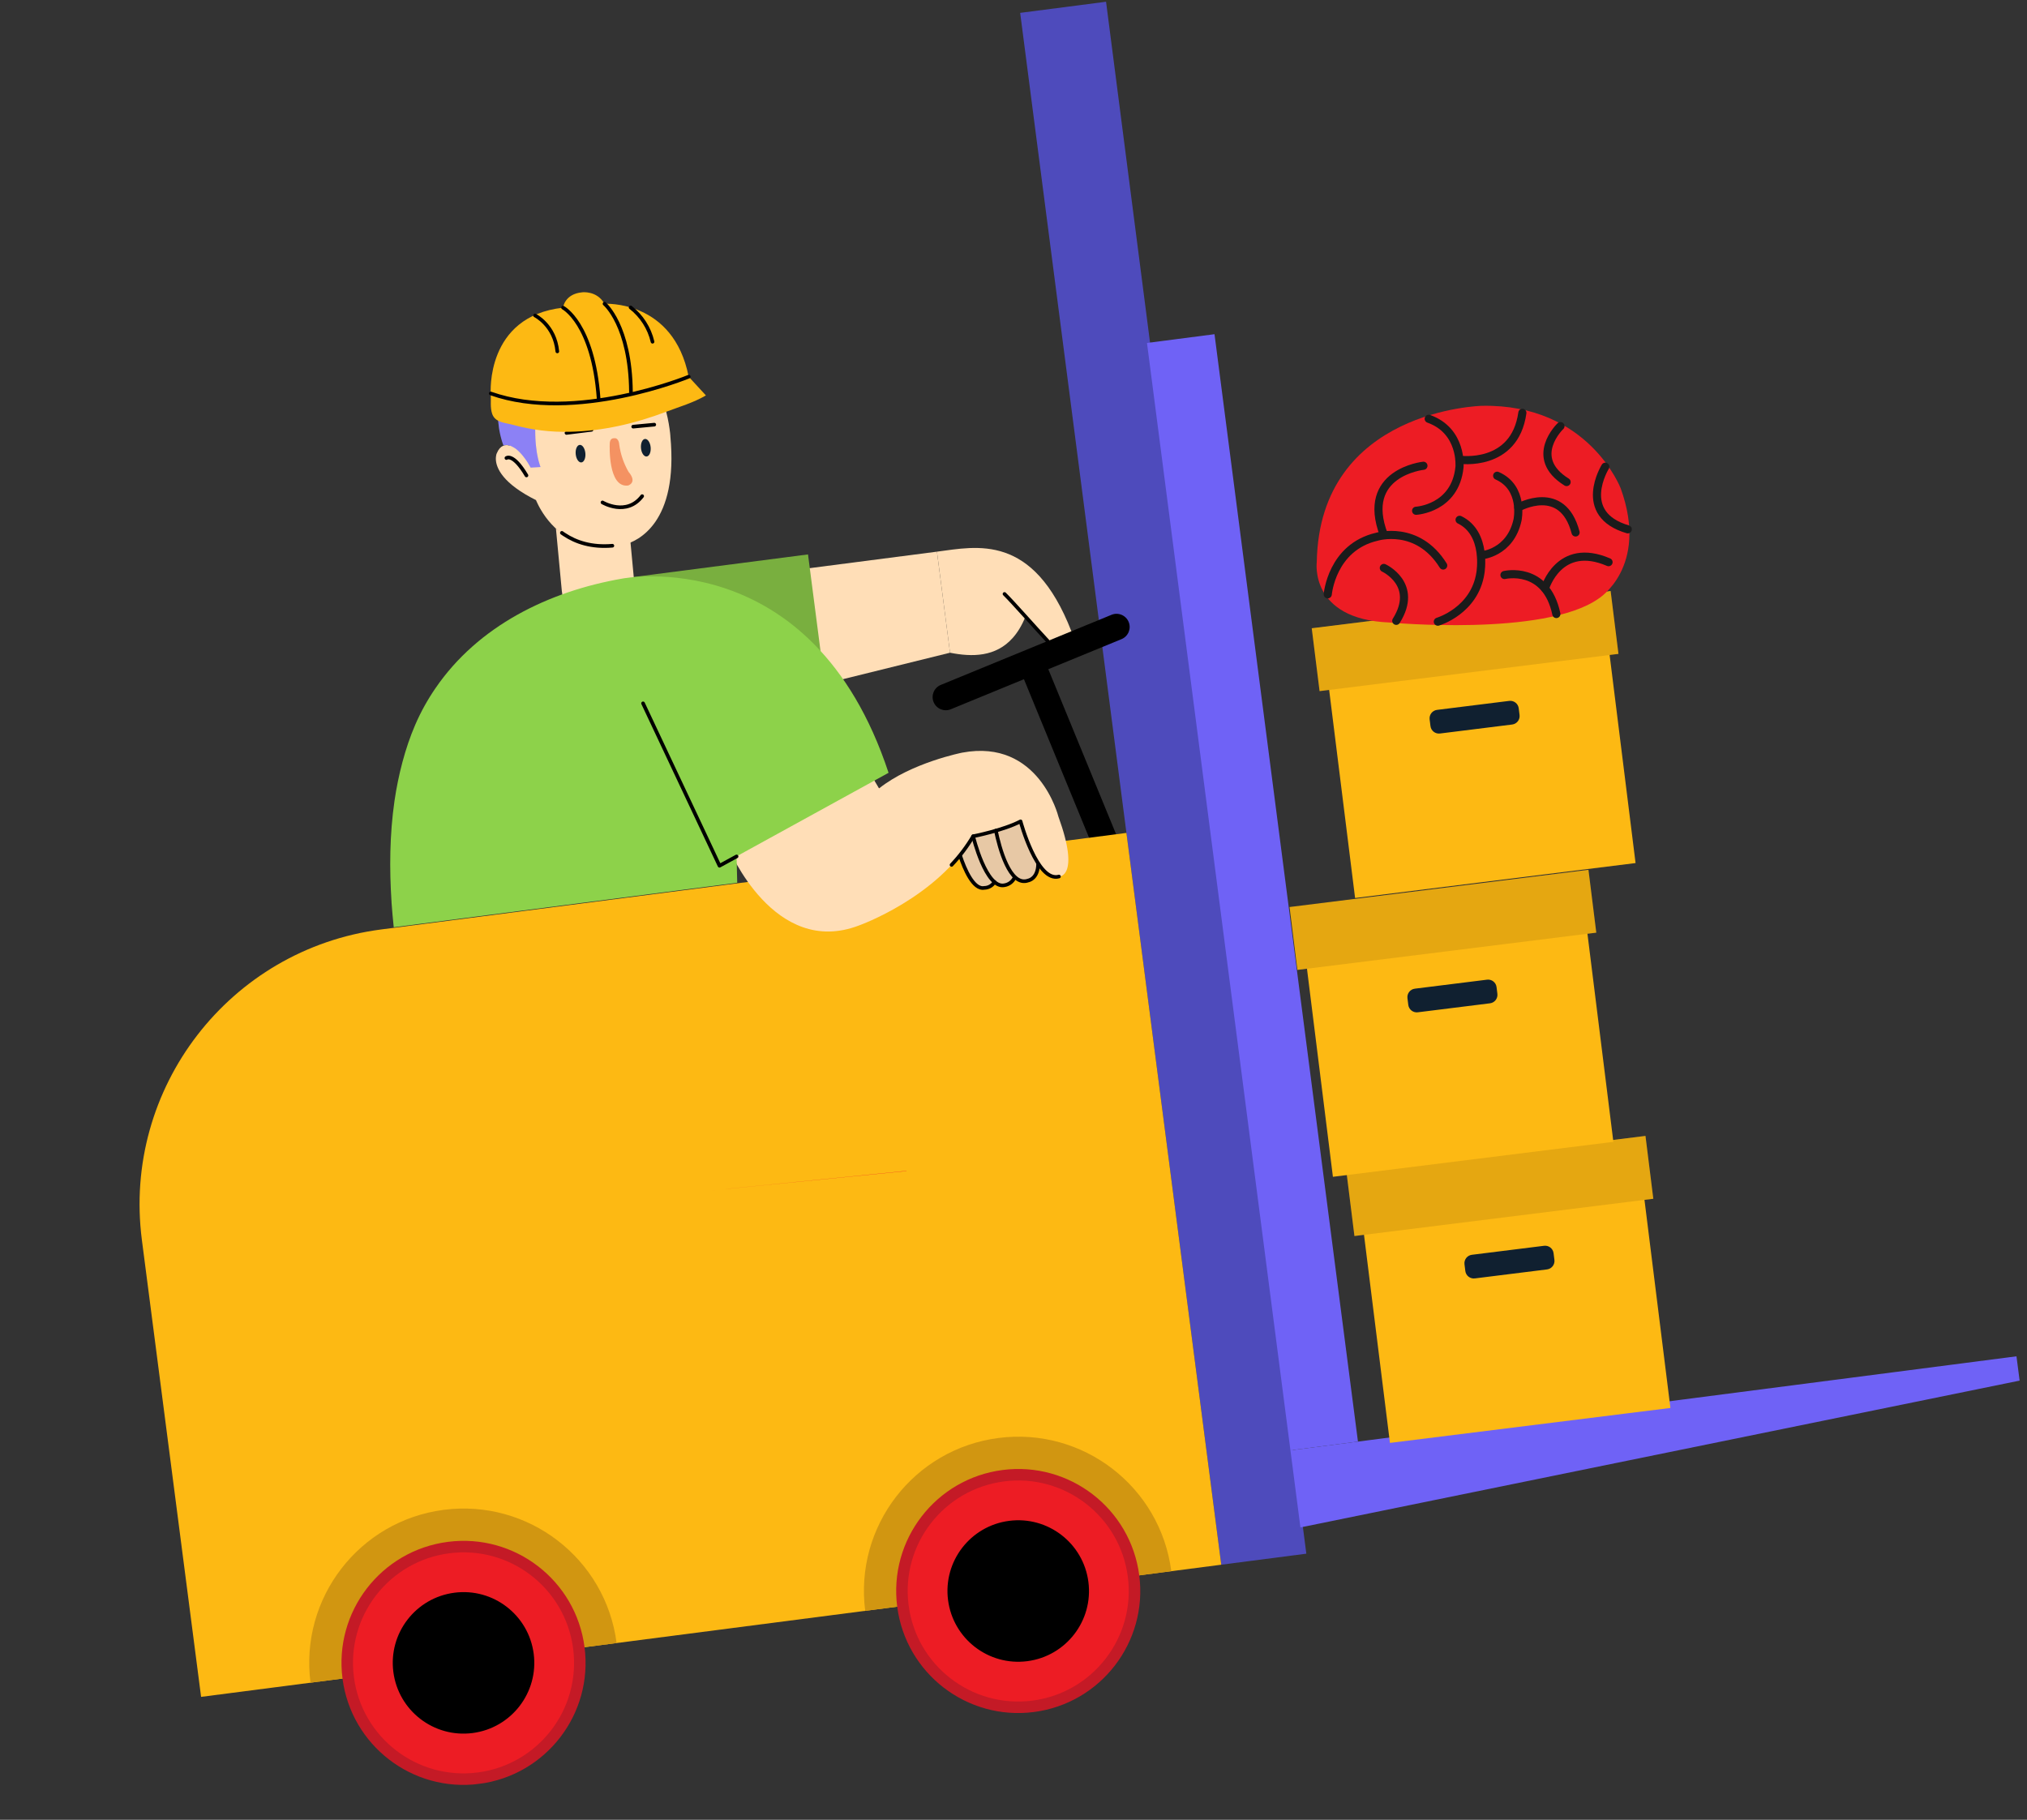 <svg xmlns="http://www.w3.org/2000/svg" width="333" height="299" viewBox="0 0 333 299" fill="none"><rect x="0" y="0" width="333" height="299" fill="#333333" stroke="none"/><g clip-path="url(#clip0_3003_506)"><path fill-rule="evenodd" clip-rule="evenodd" d="M124.206 115.12L156.075 107.243L153.924 90.641L121.577 94.832L124.206 115.12Z" fill="#FFDEB7"></path><path d="M97.301 95.685L132.742 91.093L136.083 116.881L100.642 121.473L97.301 95.685Z" fill="#79AF3F"></path><path d="M167.596 2.114L181.705 0.286L214.741 255.26L200.631 257.088L167.596 2.114Z" fill="#4E4BBC"></path><path d="M182.601 101.015C183.705 100.561 184.968 101.088 185.422 102.193C185.875 103.297 185.348 104.56 184.243 105.014L156.196 116.535C155.092 116.989 153.829 116.462 153.375 115.357C152.921 114.253 153.449 112.99 154.553 112.536L182.601 101.015Z" fill="black"></path><path d="M184.386 139.578L180.387 141.221L167.222 109.174L171.221 107.532L184.386 139.578Z" fill="black"></path><path d="M185.053 136.851L62.627 152.713C37.697 155.943 20.079 178.805 23.309 203.735L33.036 278.803L200.631 257.089L185.053 136.851Z" fill="#FDB913"></path><path fill-rule="evenodd" clip-rule="evenodd" d="M94.777 56.394L94.958 56.37L95.15 56.363C106.879 55.172 109.456 66.528 109.992 70.422L110.027 70.692L110.058 70.931L110.086 71.143L110.11 71.4L110.125 71.583L110.131 71.703C111.469 85.916 104.801 88.911 102.494 89.52L102.332 89.559L102.188 89.591L102.061 89.616L101.908 89.645L101.797 89.659L101.726 89.669C94.365 90.78 90.594 86.689 88.892 83.817L88.77 83.608C88.752 83.574 88.73 83.541 88.712 83.508L88.601 83.306L88.499 83.113L88.403 82.923C88.386 82.894 88.372 82.86 88.359 82.83L88.273 82.652L88.193 82.483L88.118 82.322L88.053 82.168L88.202 82.243C82.513 79.439 81.517 76.849 81.461 75.481L81.459 75.364L81.463 75.251L81.467 75.147L81.477 75.052C81.477 75.052 81.482 75.02 81.485 75.006L81.496 74.919L81.508 74.841L81.521 74.767L81.535 74.703L81.561 74.618L81.59 74.534L81.617 74.467C82.174 73.141 83.009 72.997 83.729 73.214C81.844 59.881 90.709 57.087 93.978 56.511L94.189 56.474C94.225 56.47 94.256 56.466 94.287 56.462L94.468 56.438L94.632 56.417L94.773 56.399L94.777 56.394Z" fill="#FFDEB7"></path><path d="M83.194 75.256C83.194 75.256 84.277 74.392 86.49 78.119" stroke="#000001" stroke-width="0.597" stroke-linecap="round" stroke-linejoin="round"></path><path d="M93.064 71.132L97.181 70.617" stroke="#000001" stroke-width="0.597" stroke-linecap="round" stroke-linejoin="round"></path><path d="M104.022 70.1L107.485 69.772" stroke="#000001" stroke-width="0.597" stroke-linecap="round" stroke-linejoin="round"></path><path d="M95.508 75.98C95.069 76.022 94.653 75.409 94.578 74.613C94.502 73.816 94.797 73.137 95.236 73.096C95.675 73.055 96.091 73.667 96.166 74.463C96.241 75.26 95.946 75.939 95.508 75.98Z" fill="#102030"></path><path d="M106.232 75.005C105.793 75.046 105.377 74.434 105.302 73.638C105.227 72.841 105.522 72.162 105.96 72.121C106.399 72.079 106.815 72.692 106.891 73.488C106.966 74.285 106.671 74.964 106.232 75.005Z" fill="#102030"></path><path fill-rule="evenodd" clip-rule="evenodd" d="M94.243 53.173C101.143 52.522 107.09 55.76 107.375 58.793C107.661 61.83 102.3 64.817 95.399 65.464C92.82 65.708 90.457 65.582 88.494 65.172C88.335 65.992 88.216 66.772 88.127 67.511L88.085 67.876C88.035 68.359 87.997 68.827 87.969 69.271L87.953 69.601C87.949 69.71 87.945 69.818 87.941 69.927L87.933 70.242L87.928 70.553C87.926 70.603 87.928 70.656 87.926 70.706L87.929 71.007C87.93 71.056 87.928 71.106 87.93 71.155L87.936 71.442C87.937 71.491 87.939 71.536 87.941 71.585L87.95 71.862L87.962 72.135L87.978 72.398C87.984 72.442 87.985 72.483 87.986 72.527L88.006 72.781C88.011 72.821 88.016 72.865 88.017 72.905L88.039 73.145L88.07 73.379L88.065 73.38L88.094 73.606L88.123 73.822C88.127 73.858 88.132 73.893 88.136 73.928L88.176 74.238L88.181 74.237L88.206 74.431L88.21 74.431L88.244 74.62L88.276 74.8L88.312 74.971L88.362 75.216L88.413 75.443L88.481 75.717L88.531 75.9L88.579 76.064L88.636 76.259L88.697 76.453L88.755 76.621L88.796 76.733L87.177 76.83L87.113 76.713L86.985 76.486C86.898 76.34 86.817 76.202 86.733 76.07L86.609 75.874C86.586 75.841 86.569 75.812 86.547 75.779L86.424 75.597L86.303 75.424L86.184 75.264C86.162 75.24 86.145 75.211 86.124 75.187L86.011 75.04C85.99 75.015 85.973 74.99 85.957 74.97L85.844 74.832L85.738 74.702C85.722 74.681 85.701 74.662 85.685 74.641L85.58 74.525L85.48 74.416L85.382 74.317L85.289 74.221L85.201 74.133L85.115 74.055L85.033 73.98L84.957 73.913L84.886 73.85L84.816 73.797L84.722 73.728L84.642 73.671L84.553 73.61L84.447 73.548L84.432 73.541L84.373 73.503C83.906 73.222 83.291 72.987 82.71 73.189L82.649 73.026C82.64 72.995 82.628 72.97 82.619 72.94L82.556 72.763L82.497 72.582C82.488 72.552 82.475 72.522 82.466 72.487L82.41 72.293L82.353 72.093L82.299 71.885L82.244 71.671C82.239 71.636 82.225 71.597 82.216 71.563L82.165 71.34L82.118 71.112L82.069 70.876C82.054 70.797 82.04 70.718 82.024 70.635L81.983 70.388C81.978 70.349 81.972 70.304 81.967 70.264L81.934 70.008C81.591 67.531 81.686 64.346 82.93 61.187L82.883 61.31C82.874 61.235 82.859 61.156 82.854 61.08C82.568 58.043 87.331 53.799 94.23 53.148L94.243 53.173Z" fill="#6F62F6"></path><g style="mix-blend-mode:screen" opacity="0.2"><path fill-rule="evenodd" clip-rule="evenodd" d="M88.495 65.176L88.452 65.402C88.35 65.936 88.269 66.455 88.2 66.958L88.149 67.329C88.143 67.388 88.133 67.452 88.127 67.511L88.084 67.872L88.049 68.227C88.032 68.405 88.018 68.577 88.005 68.75L87.981 69.09C87.965 69.312 87.958 69.533 87.945 69.746L87.932 70.063C87.93 70.117 87.928 70.167 87.93 70.22L87.925 70.526C87.922 70.576 87.924 70.625 87.922 70.68L87.92 70.977C87.922 71.026 87.919 71.076 87.921 71.125L87.927 71.412L87.936 71.689C87.942 71.733 87.939 71.783 87.941 71.828L87.953 72.096L87.969 72.359L87.988 72.613L88.007 72.862L88.029 73.102L88.059 73.332L88.055 73.332L88.084 73.558L88.112 73.774C88.116 73.809 88.121 73.845 88.126 73.88L88.166 74.19L88.17 74.189L88.195 74.384L88.2 74.383L88.233 74.572L88.266 74.752L88.297 74.923L88.346 75.168L88.398 75.395L88.448 75.605L88.483 75.735L88.516 75.857L88.565 76.025L88.623 76.225L88.676 76.393L88.741 76.583L88.802 76.741L87.183 76.838L87.118 76.721L86.99 76.495C86.904 76.349 86.823 76.211 86.738 76.078L86.614 75.883C86.592 75.85 86.575 75.82 86.552 75.787L86.43 75.606L86.309 75.433L86.189 75.273C86.168 75.249 86.151 75.219 86.13 75.195L86.016 75.048C85.995 75.024 85.978 74.999 85.962 74.978L85.85 74.84L85.743 74.71C85.727 74.69 85.707 74.67 85.69 74.65L85.585 74.533L85.486 74.424L85.388 74.325L85.294 74.229L85.207 74.142L85.12 74.063L85.038 73.988L84.962 73.921L84.891 73.859L84.821 73.805L84.727 73.736L84.648 73.679L84.559 73.619L84.452 73.556L84.438 73.549L84.379 73.512C83.911 73.231 83.296 72.996 82.716 73.197L82.654 73.034C82.646 73.004 82.633 72.978 82.625 72.948L82.562 72.772L82.502 72.591C82.494 72.561 82.481 72.531 82.472 72.496L82.415 72.301L82.358 72.102L82.304 71.893L82.249 71.68C82.245 71.644 82.231 71.606 82.222 71.571L82.171 71.348L82.123 71.121L82.075 70.885C82.06 70.805 82.045 70.727 82.03 70.643L81.989 70.397C81.984 70.357 81.978 70.313 81.973 70.273L81.94 70.016C81.596 67.54 81.691 64.354 82.936 61.195L82.889 61.318C83.216 63.11 85.333 64.503 88.488 65.159L88.495 65.176Z" fill="#FFFFF0"></path></g><path fill-rule="evenodd" clip-rule="evenodd" d="M91.326 86.787C91.381 86.834 91.433 86.885 91.489 86.932L91.655 87.073C91.852 87.236 92.057 87.398 92.27 87.555L92.458 87.688L92.65 87.816C94.736 89.208 97.603 90.109 101.47 89.567L101.652 89.544L101.762 89.529L101.859 89.517L101.938 89.502L102.079 89.475L102.245 89.44L102.367 89.41L102.502 89.375L102.645 89.334L102.796 89.287C102.822 89.28 102.848 89.272 102.874 89.264L103.037 89.207C103.205 89.149 103.38 89.077 103.568 88.999L104.224 95.974C104.534 99.269 102.117 102.189 98.822 102.499C95.528 102.809 92.608 100.392 92.298 97.097L91.326 86.791L91.326 86.787Z" fill="#FFDEB7"></path><path d="M92.306 87.55L92.494 87.683L92.686 87.811C94.609 89.094 97.189 89.96 100.602 89.666" stroke="#000001" stroke-width="0.597" stroke-linecap="round" stroke-linejoin="round"></path><path d="M100.169 72.998C100.169 72.998 99.827 80.216 103.19 79.771C103.19 79.771 104.765 79.302 103.265 77.536C102.465 76.152 101.943 74.624 101.729 73.039C101.729 73.039 101.681 71.868 100.863 72.009C100.864 72.014 100.156 71.894 100.164 72.999L100.169 72.998Z" fill="#F49262"></path><path d="M98.979 82.55C98.979 82.55 102.907 84.909 105.497 81.517" stroke="#000001" stroke-width="0.597" stroke-linecap="round" stroke-linejoin="round"></path><path fill-rule="evenodd" clip-rule="evenodd" d="M115.973 64.969C113.905 66.176 111.638 66.825 109.389 67.674C104.351 69.585 98.999 70.84 93.597 70.942C90.475 71.023 87.356 70.645 84.341 69.818C83.011 69.442 81.388 69.472 80.863 68.021C80.488 66.964 80.697 65.733 80.621 64.664C80.619 64.646 79.727 51.971 92.492 50.555C92.492 50.555 92.742 48.285 95.648 48.029C95.648 48.029 98.06 47.708 99.304 49.915C99.304 49.915 110.64 49.197 113.134 61.894L115.969 64.969L115.973 64.969Z" fill="#FDB913"></path><path d="M113.143 61.889C113.143 61.889 94.556 69.573 80.624 64.65" stroke="#000001" stroke-width="0.597" stroke-linecap="round" stroke-linejoin="round"></path><path d="M99.312 49.91C99.312 49.91 103.556 53.454 103.654 64.412" stroke="#000001" stroke-width="0.597" stroke-linecap="round" stroke-linejoin="round"></path><path d="M92.501 50.549C92.501 50.549 97.445 53.117 98.342 65.491" stroke="#000001" stroke-width="0.597" stroke-linecap="round" stroke-linejoin="round"></path><path d="M103.597 50.51C105.407 51.924 106.676 53.913 107.199 56.151" stroke="#000001" stroke-width="0.597" stroke-linecap="round" stroke-linejoin="round"></path><path d="M87.903 51.837C87.903 51.837 91.155 53.451 91.558 57.736" stroke="#000001" stroke-width="0.597" stroke-linecap="round" stroke-linejoin="round"></path><path fill-rule="evenodd" clip-rule="evenodd" d="M148.925 192.408L116.937 195.586L116.981 195.58L148.921 192.373L148.925 192.408Z" fill="#ED1C24"></path><path d="M144.418 129.522C144.418 129.522 146.318 133.051 146.925 134.307" stroke="#FB0D00" stroke-width="0.299"></path><path fill-rule="evenodd" clip-rule="evenodd" d="M163.385 135.388C163.385 135.388 165.102 146.073 168.915 144.667C168.915 144.667 171.936 144.19 169.727 138.063L168.59 133.801L163.385 135.392L163.385 135.388Z" fill="#FFDEB7"></path><path fill-rule="evenodd" clip-rule="evenodd" d="M159.87 137.399C159.87 137.399 161.969 146.107 165.02 145.446C165.02 145.446 168.026 145.057 166.045 140.482L164.352 135.537L159.711 136.138L159.874 137.394L159.87 137.399Z" fill="#FFDEB7"></path><path fill-rule="evenodd" clip-rule="evenodd" d="M157.341 139.281C157.341 139.281 159.166 146.362 161.693 145.882C161.693 145.882 164.92 145.958 163.079 141.145L161.535 136.513L158.222 137.513L157.34 139.277L157.341 139.281Z" fill="#FFDEB7"></path><path opacity="0.1" fill-rule="evenodd" clip-rule="evenodd" d="M168.59 133.801L169.727 138.063C171.207 142.168 170.34 143.736 169.608 144.325L169.542 144.374L169.476 144.419C169.476 144.419 169.456 144.435 169.443 144.441L169.381 144.481L169.322 144.515L169.263 144.545L169.208 144.571L169.131 144.603L169.084 144.618L169.024 144.639L168.963 144.656L168.91 144.663C168.031 144.993 167.266 144.674 166.608 143.995C166.406 144.691 165.959 145.059 165.593 145.25L165.508 145.293L165.428 145.33L165.351 145.358L165.282 145.38L165.217 145.402L165.161 145.419L165.112 145.425L165.043 145.443L165.016 145.446C164.431 145.576 163.876 145.356 163.37 144.918C163.03 145.551 162.438 145.771 162.056 145.843L161.968 145.855L161.88 145.871L161.809 145.88L161.733 145.881L161.693 145.886C160.675 146.072 159.773 145.042 159.056 143.746L158.949 143.545C158.932 143.511 158.914 143.477 158.896 143.444L158.793 143.237C158.743 143.131 158.689 143.03 158.644 142.923L158.549 142.711C158.536 142.677 158.517 142.639 158.504 142.605L158.413 142.392L158.324 142.183L158.238 141.974L158.157 141.769L158.081 141.563L158.006 141.361L157.901 141.069L157.776 140.699L157.693 140.44L157.594 140.125L157.475 139.731L157.368 139.354L157.349 139.276L158.231 137.512L159.835 137.025L159.72 136.137L163.442 135.655L163.393 135.382L168.598 133.791L168.59 133.801Z" fill="#100000"></path><path fill-rule="evenodd" clip-rule="evenodd" d="M119.72 139.4C119.72 139.4 127.161 157.42 141.122 152.056C141.122 152.056 153.966 147.507 159.877 137.415C159.877 137.415 164.856 136.437 167.662 134.964C167.662 134.964 170.371 145.049 173.97 144.03C173.97 144.03 177.497 144.126 173.873 134.159C173.873 134.159 170.697 121.303 158.081 123.661C158.081 123.661 149.745 125.299 144.411 129.54L142.703 126.656L119.721 139.404L119.72 139.4Z" fill="#FFDEB7"></path><path fill-rule="evenodd" clip-rule="evenodd" d="M64.325 148.264C63.961 142.72 64.012 137.113 64.807 131.594C65.42 127.407 66.542 122.952 68.209 119.1C69.118 116.995 70.229 114.986 71.525 113.097C78.552 102.811 90.179 97.156 102.205 95.068C102.205 95.068 133.415 88.93 145.975 126.975L121.007 140.699L121.112 145.041L64.683 152.352C64.543 150.99 64.416 149.627 64.32 148.26L64.325 148.264Z" fill="#8DD24A"></path><path d="M121.006 140.717L118.201 142.245L105.643 115.562" stroke="#000001" stroke-width="0.597" stroke-linecap="round" stroke-linejoin="round"></path><path d="M156.323 142.105C157.679 140.676 158.868 139.097 159.875 137.402C159.875 137.402 164.854 136.425 167.661 134.951C167.661 134.951 170.37 145.036 173.968 144.017" stroke="#000001" stroke-width="0.597" stroke-linecap="round" stroke-linejoin="round"></path><path d="M163.603 136.479C164.161 139.162 165.87 145.794 168.928 144.665C168.928 144.665 170.527 144.413 170.545 141.912" stroke="#000001" stroke-width="0.597" stroke-linecap="round" stroke-linejoin="round"></path><path d="M159.87 137.398C159.87 137.398 161.969 146.106 165.021 145.446C165.729 145.331 166.336 144.88 166.653 144.236" stroke="#000001" stroke-width="0.597" stroke-linecap="round" stroke-linejoin="round"></path><path d="M157.765 140.683C158.445 142.707 159.894 146.222 161.693 145.882C162.384 145.877 163.024 145.511 163.378 144.913" stroke="#000001" stroke-width="0.597" stroke-linecap="round" stroke-linejoin="round"></path><path fill-rule="evenodd" clip-rule="evenodd" d="M142.139 264.667C140.34 250.783 150.135 238.067 164.024 236.268C177.912 234.468 190.624 244.264 192.423 258.152" fill="#D19611"></path><path d="M169.853 281.292C158.872 282.714 148.817 274.966 147.395 263.986C145.972 253.005 153.72 242.95 164.701 241.528C175.681 240.105 185.736 247.853 187.159 258.834C188.581 269.814 180.833 279.869 169.853 281.292Z" fill="#C41A26"></path><path d="M169.61 279.418C159.664 280.706 150.557 273.689 149.269 263.743C147.98 253.798 154.998 244.691 164.943 243.402C174.889 242.113 183.996 249.131 185.284 259.077C186.573 269.022 179.555 278.129 169.61 279.418Z" fill="#ED1C24"></path><path d="M168.77 272.937C162.404 273.762 156.574 269.27 155.749 262.903C154.924 256.537 159.416 250.707 165.783 249.882C172.15 249.057 177.98 253.549 178.805 259.916C179.629 266.283 175.137 272.113 168.77 272.937Z" fill="black"></path><path fill-rule="evenodd" clip-rule="evenodd" d="M51.013 276.474C49.214 262.59 59.009 249.874 72.897 248.074C86.785 246.275 99.497 256.071 101.297 269.959" fill="#D19611"></path><path d="M78.726 293.099C67.746 294.521 57.691 286.773 56.268 275.793C54.845 264.812 62.593 254.757 73.574 253.335C84.555 251.912 94.609 259.66 96.032 270.641C97.455 281.621 89.707 291.676 78.726 293.099Z" fill="#C41A26"></path><path d="M78.483 291.224C68.538 292.513 59.431 285.495 58.142 275.55C56.854 265.604 63.871 256.497 73.817 255.209C83.762 253.92 92.869 260.938 94.158 270.883C95.447 280.829 88.429 289.936 78.483 291.224Z" fill="#ED1C24"></path><path d="M77.644 284.745C71.277 285.569 65.447 281.077 64.622 274.71C63.797 268.344 68.29 262.514 74.656 261.689C81.023 260.864 86.853 265.357 87.678 271.723C88.503 278.09 84.01 283.92 77.644 284.745Z" fill="black"></path><path fill-rule="evenodd" clip-rule="evenodd" d="M153.924 90.641C160.457 89.794 169.715 87.534 176.009 103.717C172.915 104.985 172.113 105.318 172.113 105.318L168.439 101.376C167.866 102.785 167.179 103.899 166.407 104.776C163.599 107.972 159.674 107.963 156.071 107.244" fill="#FFDEB7"></path><path d="M172.118 105.317C169.978 103.023 166.444 98.991 165.022 97.589" stroke="#000001" stroke-width="0.597" stroke-linecap="round" stroke-linejoin="round"></path></g><g clip-path="url(#clip1_3003_506)"><path fill-rule="evenodd" clip-rule="evenodd" d="M213.636 250.963L331.876 226.822L331.359 222.836L211.995 238.296L213.636 250.963Z" fill="#6F62F6"></path><path d="M188.429 56.347L199.522 54.911L223.088 236.86L211.996 238.297L188.429 56.347Z" fill="#6F62F6"></path><g clip-path="url(#clip2_3003_506)"><path fill-rule="evenodd" clip-rule="evenodd" d="M270.323 186.633L271.611 196.964L270.158 197.145L274.42 231.334L228.344 237.077L224.082 202.888L222.51 203.085L221.222 192.753L270.323 186.633Z" fill="#FDB913"></path><path opacity="0.1" fill-rule="evenodd" clip-rule="evenodd" d="M221.222 192.753L270.323 186.633L271.611 196.964L222.51 203.085L221.222 192.753Z" fill="#100000"></path><path fill-rule="evenodd" clip-rule="evenodd" d="M241.804 206.167L253.663 204.689C254.43 204.593 255.13 205.138 255.225 205.905L255.363 207.009C255.458 207.776 254.914 208.475 254.147 208.571L242.288 210.049C241.521 210.144 240.822 209.6 240.726 208.833L240.589 207.729C240.493 206.962 241.037 206.263 241.804 206.167Z" fill="#102030"></path></g><g clip-path="url(#clip3_3003_506)"><path fill-rule="evenodd" clip-rule="evenodd" d="M260.954 142.91L262.241 153.241L260.789 153.422L265.05 187.611L218.974 193.354L214.713 159.165L213.14 159.361L211.853 149.03L260.954 142.91Z" fill="#FDB913"></path><path opacity="0.1" fill-rule="evenodd" clip-rule="evenodd" d="M211.853 149.03L260.954 142.91L262.241 153.241L213.14 159.361L211.853 149.03Z" fill="#100000"></path><path fill-rule="evenodd" clip-rule="evenodd" d="M232.435 162.444L244.294 160.965C245.061 160.87 245.76 161.414 245.856 162.181L245.993 163.285C246.089 164.052 245.545 164.751 244.778 164.847L232.919 166.325C232.152 166.421 231.453 165.876 231.357 165.11L231.219 164.005C231.124 163.239 231.668 162.539 232.435 162.444Z" fill="#102030"></path></g><g clip-path="url(#clip4_3003_506)"><path fill-rule="evenodd" clip-rule="evenodd" d="M264.597 97.103L265.885 107.435L264.432 107.616L268.694 141.804L222.618 147.547L218.356 113.359L216.784 113.555L215.496 103.224L264.597 97.103Z" fill="#FDB913"></path><path opacity="0.1" fill-rule="evenodd" clip-rule="evenodd" d="M215.496 103.224L264.597 97.103L265.885 107.435L216.784 113.555L215.496 103.224Z" fill="#100000"></path><path fill-rule="evenodd" clip-rule="evenodd" d="M236.078 116.637L247.938 115.159C248.704 115.064 249.404 115.608 249.499 116.375L249.637 117.479C249.733 118.246 249.188 118.945 248.421 119.041L236.562 120.519C235.795 120.615 235.096 120.07 235.001 119.303L234.863 118.199C234.767 117.432 235.312 116.733 236.078 116.637Z" fill="#102030"></path></g><path fill-rule="evenodd" clip-rule="evenodd" d="M243.464 66.678C243.464 66.678 216.781 67.248 216.322 92.332C216.322 92.332 215.062 101.742 228.232 102.278C228.232 102.278 253.656 104.645 262.589 98.374C262.589 98.374 270.949 93.243 266.254 80.245C266.254 80.245 260.986 66.338 243.464 66.678Z" fill="#ED1C24"></path><path d="M218.127 97.648C218.127 97.648 218.769 89.894 226.213 88.185C226.213 88.185 232.856 86.133 237.093 92.917" stroke="#1B1B1B" stroke-width="1.335" stroke-linecap="round" stroke-linejoin="round"></path><path d="M227.338 93.314C227.338 93.314 233.158 95.992 229.379 102.007" stroke="#1B1B1B" stroke-width="1.335" stroke-linecap="round" stroke-linejoin="round"></path><path d="M233.845 76.527C233.845 76.527 223.407 77.625 227.347 87.898" stroke="#1B1B1B" stroke-width="1.335" stroke-linecap="round" stroke-linejoin="round"></path><path d="M232.642 83.92C232.642 83.92 239.083 83.577 239.77 76.737C239.77 76.737 240.299 70.8 234.712 68.809" stroke="#1B1B1B" stroke-width="1.335" stroke-linecap="round" stroke-linejoin="round"></path><path d="M239.747 75.532C239.747 75.532 248.831 76.877 250.098 67.829" stroke="#1B1B1B" stroke-width="1.335" stroke-linecap="round" stroke-linejoin="round"></path><path d="M256.36 70.008C256.36 70.008 250.923 75.184 257.364 79.203" stroke="#1B1B1B" stroke-width="1.335" stroke-linecap="round" stroke-linejoin="round"></path><path d="M236.213 102.145C236.213 102.145 242.262 100.37 243.207 94.129C243.207 94.129 244.351 87.629 239.786 85.407" stroke="#1B1B1B" stroke-width="1.335" stroke-linecap="round" stroke-linejoin="round"></path><path d="M243.334 91.247C243.334 91.247 248.104 90.906 249.304 85.433C249.304 85.433 250.421 80.14 245.957 78.165" stroke="#1B1B1B" stroke-width="1.335" stroke-linecap="round" stroke-linejoin="round"></path><path d="M249.43 83.381C249.43 83.381 256.693 79.275 258.839 87.485" stroke="#1B1B1B" stroke-width="1.335" stroke-linecap="round" stroke-linejoin="round"></path><path d="M247.158 94.476C247.158 94.476 253.984 92.846 255.681 100.887" stroke="#1B1B1B" stroke-width="1.335" stroke-linecap="round" stroke-linejoin="round"></path><path d="M253.818 96.679C253.818 96.679 256.1 88.853 264.256 92.366" stroke="#1B1B1B" stroke-width="1.335" stroke-linecap="round" stroke-linejoin="round"></path><path d="M263.721 76.685C263.721 76.685 258.883 84.463 267.413 86.969" stroke="#1B1B1B" stroke-width="1.335" stroke-linecap="round" stroke-linejoin="round"></path></g><defs><clipPath id="clip0_3003_506"><rect width="183.224" height="277.149" fill="white" transform="matrix(-0.992 0.128 0.128 0.992 181.705 0.286)"></rect></clipPath><clipPath id="clip1_3003_506"><rect width="120.361" height="196.242" fill="white" transform="matrix(-0.992 0.128 0.128 0.992 307.793 40.887)"></rect></clipPath><clipPath id="clip2_3003_506"><rect width="49.481" height="44.864" fill="white" transform="translate(221.222 192.754) rotate(-7.105)"></rect></clipPath><clipPath id="clip3_3003_506"><rect width="49.481" height="44.864" fill="white" transform="translate(211.853 149.03) rotate(-7.105)"></rect></clipPath><clipPath id="clip4_3003_506"><rect width="49.481" height="44.864" fill="white" transform="translate(215.496 103.224) rotate(-7.105)"></rect></clipPath></defs></svg>